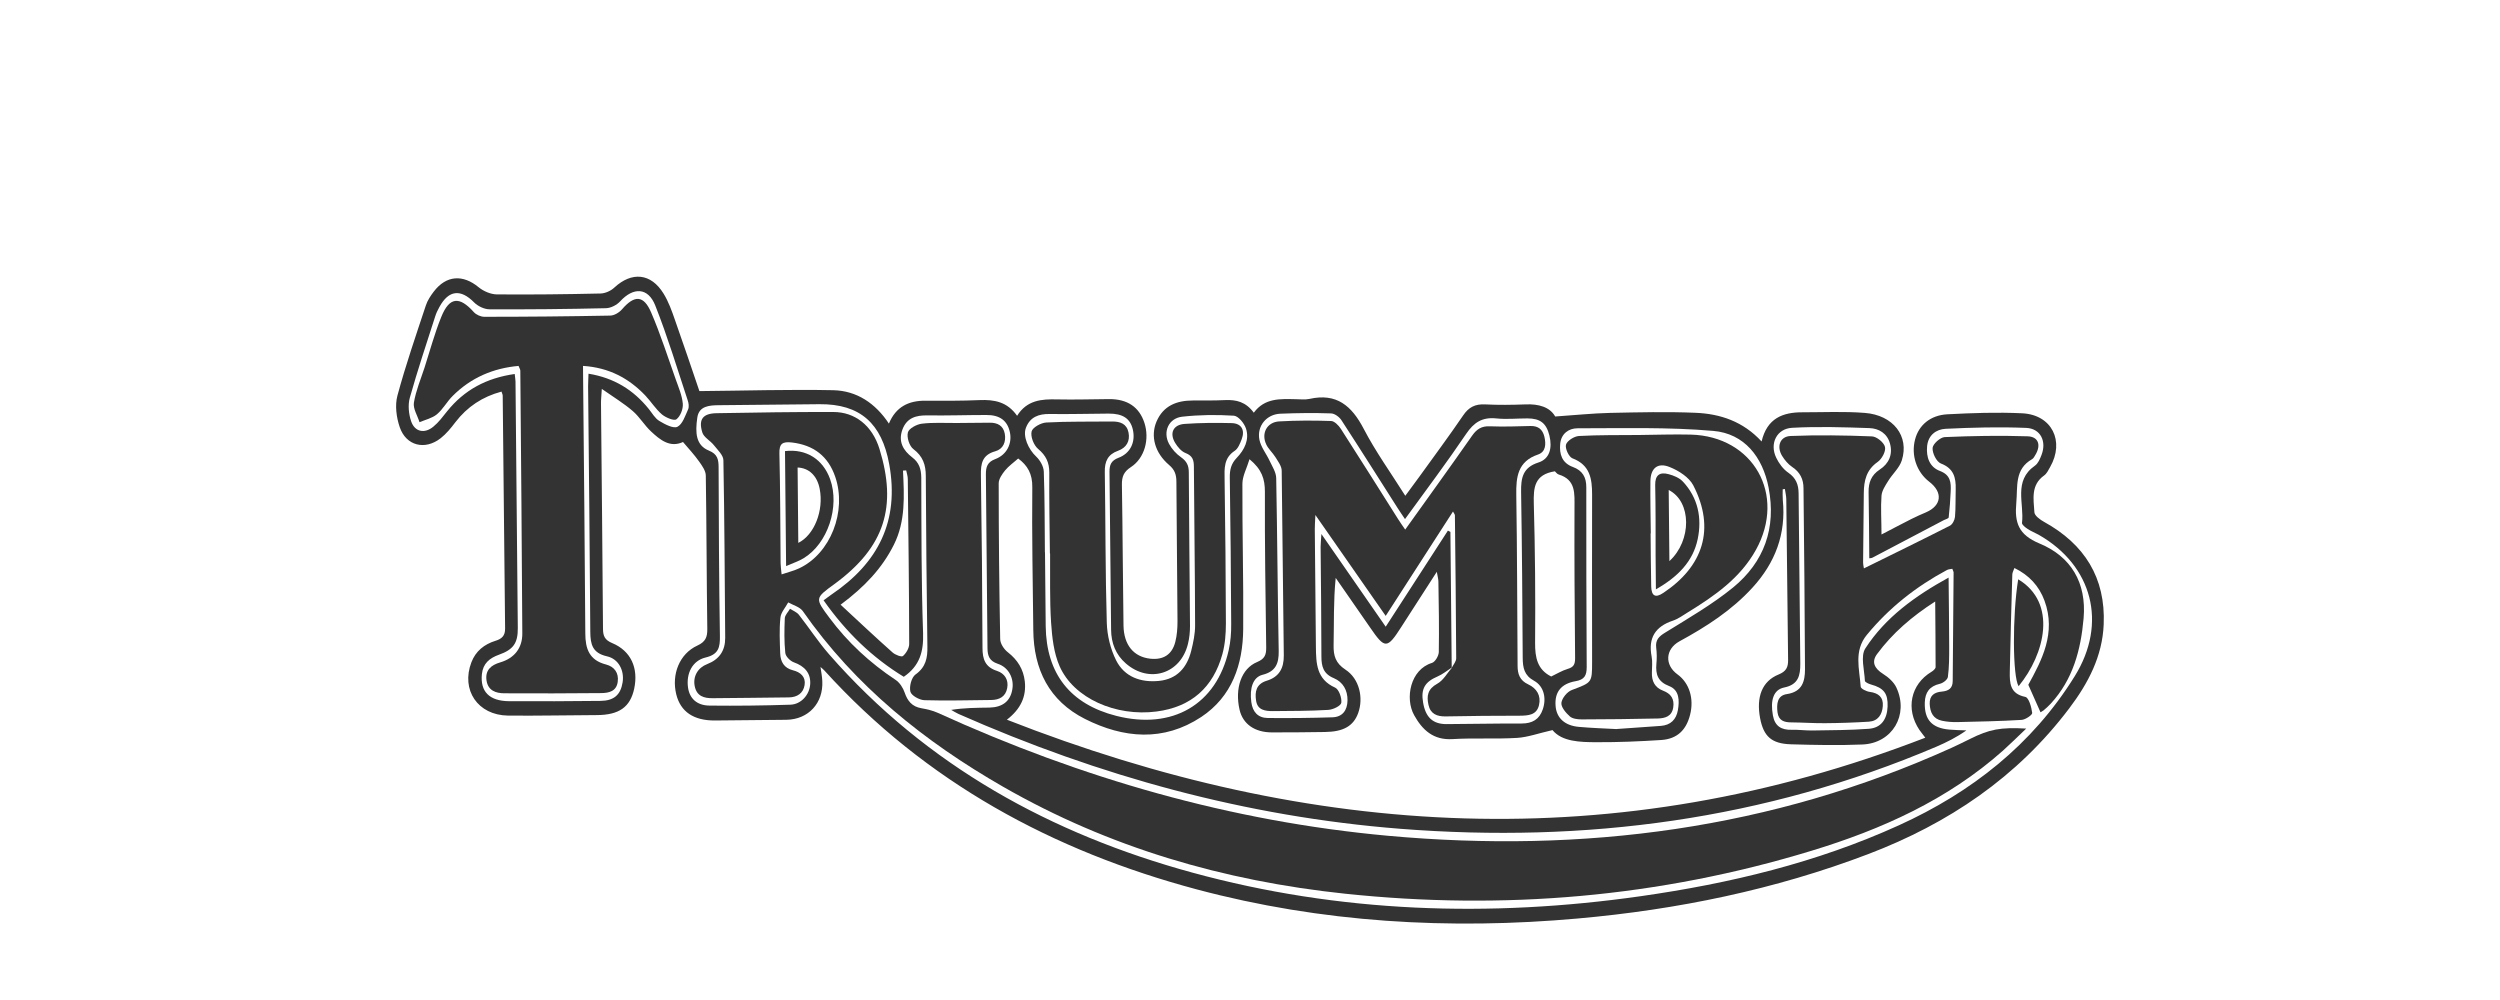 <?xml version="1.0" encoding="UTF-8"?><svg id="Calque_1" xmlns="http://www.w3.org/2000/svg" viewBox="0 0 250 100"><defs><style>.cls-1{fill:#333;}</style></defs><path class="cls-1" d="M82.04,66.64c.08,.56,.17,1,.19,1.45,.12,2.22-1.39,3.86-3.6,3.89-2.38,.03-4.77,.05-7.15,.07-2.12,.01-3.42-.88-3.85-2.6-.5-2.01,.32-4.07,2.1-4.89,.81-.37,1.01-.83,1-1.66-.07-5.11-.07-10.23-.15-15.34,0-.47-.37-.99-.67-1.41-.48-.68-1.05-1.29-1.61-1.95-1.29,.6-2.28-.2-3.19-1.05-.67-.62-1.15-1.46-1.84-2.05-.88-.76-1.89-1.37-3.09-2.21-.04,.75-.09,1.12-.08,1.48,.07,7.5,.15,15,.2,22.49,0,.73,.17,1.14,.92,1.45,1.87,.78,2.64,2.49,2.2,4.56-.4,1.85-1.52,2.63-3.74,2.64-2.96,.01-5.92,.08-8.88,.05-3.02-.04-4.72-2.56-3.66-5.33,.43-1.12,1.28-1.8,2.41-2.15,.62-.19,.97-.5,.96-1.22-.09-7.77-.16-15.53-.24-23.3,0-.1-.06-.21-.12-.4-1.9,.51-3.42,1.51-4.61,3.06-.44,.58-.91,1.16-1.47,1.6-1.57,1.23-3.46,.77-4.1-1.11-.33-.97-.49-2.17-.23-3.14,.82-3.04,1.85-6.02,2.84-9.01,.16-.5,.47-.97,.79-1.39,1.25-1.65,2.92-1.75,4.5-.44,.48,.39,1.19,.7,1.8,.71,3.46,.03,6.92-.01,10.38-.09,.47-.01,1.03-.26,1.38-.59,1.75-1.62,3.66-1.45,4.92,.59,.5,.81,.83,1.73,1.14,2.63,.86,2.42,1.67,4.85,2.45,7.13,4.56-.04,8.97-.18,13.38-.09,2.35,.05,4.22,1.3,5.57,3.34,.7-1.69,1.98-2.3,3.65-2.29,1.81,.01,3.62,.02,5.42-.06,1.46-.06,2.76,.16,3.75,1.57,.99-1.58,2.46-1.68,4.01-1.64,1.73,.04,3.46-.02,5.19-.03,1.83-.01,3.01,.79,3.53,2.37,.53,1.63,.03,3.53-1.35,4.43-.72,.47-.91,.96-.9,1.77,.08,4.69,.09,9.38,.16,14.07,.03,1.95,1.02,3.14,2.68,3.32,1.3,.14,2.18-.41,2.5-1.68,.17-.66,.22-1.37,.22-2.05-.02-4.65-.09-9.31-.11-13.96,0-.7-.16-1.2-.73-1.68-1.42-1.21-1.88-2.87-1.26-4.34,.68-1.59,2.02-2.11,3.64-2.11,1.08,0,2.15,.01,3.23-.04,1.1-.05,2.06,.17,2.86,1.26,1.1-1.49,2.66-1.38,4.19-1.35,.46,0,.94,.07,1.38-.03,2.71-.61,4.22,.69,5.42,2.99,1.18,2.27,2.69,4.37,4.16,6.7,.53-.72,.98-1.32,1.42-1.93,1.46-2.03,2.95-4.03,4.36-6.1,.56-.83,1.2-1.16,2.2-1.11,1.34,.07,2.69,.05,4.04,0,1.33-.06,2.44,.27,2.97,1.21,1.96-.13,3.73-.32,5.5-.36,2.84-.06,5.69-.13,8.53-.01,2.47,.1,4.76,.86,6.61,2.87,.54-2.32,2.12-2.93,4.09-2.92,2.08,0,4.16-.1,6.22,.06,2.86,.22,4.48,2.33,3.71,4.75-.24,.76-.94,1.36-1.37,2.07-.28,.45-.62,.96-.66,1.46-.09,1.22,0,2.45,0,3.88,1.06-.55,2.02-1.06,2.99-1.55,.48-.24,.97-.46,1.47-.67,1.56-.68,1.7-2,.31-3.06-1.26-.97-1.83-2.65-1.41-4.23,.37-1.42,1.52-2.42,3.23-2.51,2.49-.13,5-.22,7.49-.1,2.96,.15,4.26,2.79,2.78,5.38-.17,.3-.33,.65-.6,.84-1.35,.96-1.05,2.38-.97,3.68,.02,.34,.57,.74,.97,.96,4.04,2.23,6.16,5.58,5.96,10.25-.13,3.19-1.55,5.89-3.45,8.4-5.21,6.9-12.08,11.51-20.07,14.56-9.37,3.57-19.1,5.56-29.06,6.45-12.86,1.15-25.63,.42-38.11-2.91-14.38-3.84-27.11-10.72-37.25-21.9-.1-.11-.21-.19-.4-.36Zm63.16,.1c-.48,.31-.93,.69-1.45,.91-1.26,.54-1.68,1.23-1.44,2.61,.25,1.47,.97,2.16,2.36,2.15,2.5-.01,5-.07,7.5-.06,1.06,0,1.77-.41,2.11-1.42,.38-1.11,.11-2.31-.87-2.85-.99-.54-1.13-1.3-1.14-2.29-.03-5.53-.07-11.07-.16-16.6-.02-1.39,.16-2.44,1.73-2.94,1.11-.35,1.41-1.42,1.1-2.7-.31-1.24-.92-1.71-2.21-1.71-1.04,0-2.09,.11-3.11,0-1.39-.14-2.22,.39-3,1.54-1.93,2.86-4.01,5.62-6.12,8.53-.3-.45-.54-.79-.76-1.14-1.86-2.92-3.7-5.84-5.59-8.74-.21-.33-.68-.68-1.04-.69-1.69-.06-3.38-.04-5.07,.03-1.38,.05-2.37,1.23-2.1,2.6,.15,.75,.7,1.41,1.03,2.13,.26,.55,.64,1.13,.65,1.71,.11,5.76,.14,11.53,.25,17.3,.02,1.24-.3,2.04-1.62,2.37-.95,.24-1.31,1.34-1.12,2.73,.13,.98,.66,1.58,1.65,1.59,2.15,.02,4.31,0,6.46-.07,1.01-.03,1.49-.7,1.51-1.68,.02-1.03-.46-1.85-1.36-2.23-1.07-.44-1.25-1.19-1.25-2.19,0-3.65-.05-7.3-.08-10.95,0-.32,.04-.64,.08-1.28,2.23,3.22,4.29,6.18,6.43,9.27,2.15-3.31,4.18-6.46,6.22-9.61,.08,.04,.16,.09,.25,.13l.13,13.6s.03-.04,.03-.04Zm33.29-17.84c-.07,0-.15,.02-.22,.03,0,.36-.02,.72,.01,1.07,.34,3.39-.76,6.28-3.03,8.76-2.08,2.28-4.62,3.91-7.3,5.37-1.42,.78-1.51,2.36-.2,3.31,1.18,.85,1.67,2.42,1.26,4.03-.39,1.55-1.3,2.42-2.88,2.53-2.15,.14-4.3,.23-6.45,.22-1.72,0-3.48-.06-4.43-1.21-1.38,.31-2.45,.71-3.54,.78-2.15,.13-4.31-.01-6.46,.12-1.92,.12-3.02-.92-3.84-2.4-.93-1.68-.38-4.56,1.79-5.22,.32-.1,.67-.71,.68-1.08,.04-2.34,0-4.69-.04-7.04,0-.24-.07-.48-.16-.99-1.28,1.99-2.42,3.76-3.56,5.53-1.41,2.2-1.63,2.2-3.11,.04-1.14-1.66-2.29-3.31-3.44-4.96-.23,2.29-.16,4.5-.21,6.71-.02,1.07,.19,1.81,1.18,2.46,1.39,.9,1.83,2.81,1.28,4.34-.47,1.3-1.47,1.88-3.34,1.9-1.77,.02-3.54,.05-5.31,.04-1.72-.01-2.88-.85-3.21-2.25-.5-2.14,.17-4.14,1.76-4.79,.76-.32,.91-.73,.9-1.46-.07-5.19-.15-10.38-.13-15.57,0-1.26-.3-2.23-1.54-3.25-.27,.91-.71,1.68-.71,2.46-.02,4.84,.12,9.69,.08,14.53-.03,3.54-1.12,6.75-4.2,8.79-3.77,2.49-7.76,2.14-11.63,.19-3.58-1.81-5.12-4.94-5.16-8.87-.05-4.77-.15-9.54-.1-14.3,.02-1.34-.48-2.18-1.41-2.87-.47,.42-.95,.75-1.31,1.19-.3,.37-.64,.86-.64,1.29,0,5.19,.05,10.38,.15,15.57,0,.46,.38,1.03,.77,1.33,.97,.76,1.55,1.69,1.69,2.9,.17,1.53-.41,2.77-1.79,3.84,30.51,11.97,60.96,13.75,91.84,1.8-.31-.42-.46-.59-.59-.78-1.4-2.08-.88-4.56,1.21-5.81,.17-.1,.41-.31,.41-.47,0-2.13-.02-4.25-.04-6.56-2.34,1.5-4.27,3.17-5.81,5.25-.59,.79-.27,1.45,.61,2,.53,.33,1.07,.82,1.32,1.36,1.27,2.73-.41,5.57-3.4,5.69-2.38,.1-4.77,.05-7.15-.02-1.94-.06-2.73-.79-3.08-2.61-.4-2.13,.2-3.7,1.85-4.37,.76-.31,.96-.72,.95-1.46-.07-5.34-.12-10.69-.18-16.03,0-.35-.09-.7-.14-1.05Zm-96.14,11.14c.33-.24,.57-.43,.82-.6,4.64-3.14,6.79-7.32,5.75-13.03-.74-4.05-2.89-6.03-6.98-5.99-3.35,.03-6.69,.06-10.04,.1-.94,.01-2,.06-2.17,1.24-.22,1.52-.15,2.77,1.16,3.3,.87,.35,.97,.9,.97,1.7,.02,5.61,.04,11.23,.13,16.84,.02,1.14-.13,1.84-1.43,2.15-1.33,.32-1.95,1.6-1.76,2.99,.15,1.1,.88,1.81,2.16,1.82,2.69,.03,5.38,0,8.07-.09,1.08-.03,1.92-.99,1.99-2.05,.07-1.09-.54-1.8-1.64-2.19-.36-.13-.82-.59-.85-.94-.12-1.14-.1-2.3-.05-3.46,.01-.32,.34-.63,.52-.95,.3,.19,.68,.33,.89,.6,1.02,1.3,1.92,2.69,3.01,3.94,9.76,11.17,22.25,17.99,36.33,21.84,14.72,4.03,29.75,4.51,44.84,2.36,8.9-1.27,17.6-3.35,25.82-7.09,7.26-3.3,13.34-8.06,17.59-14.92,3.28-5.29,1.77-11.05-3.59-14.12-.37-.21-.77-.36-1.12-.59-.23-.15-.59-.43-.57-.61,.24-1.94-.89-4.2,1.29-5.72,.32-.22,.51-.68,.66-1.07,.53-1.36-.09-2.65-1.53-2.71-2.68-.11-5.38-.04-8.06,.09-.95,.05-1.75,.64-1.85,1.75-.1,1.09,.24,2.08,1.29,2.47,1.06,.4,1.11,1.16,1.07,2.03-.04,.87-.1,1.74-.2,2.61-.01,.11-.31,.19-.48,.27-2.37,1.25-4.75,2.5-7.13,3.75-.11,.06-.26,.06-.33,.07-.02-2.25-.03-4.44-.07-6.63-.01-.94,.26-1.68,1.11-2.24,.91-.59,1.33-1.5,1.03-2.6-.28-1.03-1.12-1.52-2.07-1.55-2.57-.09-5.14-.17-7.71-.03-1.55,.08-2.28,1.58-1.6,2.99,.27,.57,.7,1.15,1.21,1.5,.77,.53,1.02,1.19,1.03,2.05,.06,5.69,.12,11.38,.17,17.07,0,1.13-.17,2.07-1.61,2.36-1.09,.22-1.4,1.3-1.13,2.79,.19,1.07,.84,1.47,1.88,1.44,.69-.02,1.38,.08,2.07,.07,1.88-.03,3.77-.03,5.64-.17,1.22-.09,1.83-.93,1.88-2.23,.05-1.3-.38-1.85-1.66-2.2-.23-.06-.61-.24-.61-.37-.05-1.09-.45-2.46,.04-3.23,2.01-3.11,4.97-5.24,8.33-7.09,.02,2.43,.06,4.69,.06,6.94,0,1,0,2.01-.13,2.99-.03,.27-.48,.62-.8,.69-1.04,.24-1.48,.86-1.51,1.88-.05,1.7,.7,2.54,2.44,2.7,.57,.05,1.15,.06,1.72,.08-.99,.7-1.98,1.19-3,1.63-17.17,7.31-35.11,9.66-53.61,8.21-15.4-1.21-30.09-5.26-44.19-11.49-.25-.11-.48-.27-.72-.4,1.31-.21,2.56-.21,3.82-.23,1.32-.03,2.09-.64,2.29-1.8,.2-1.1-.35-2.22-1.45-2.58-.84-.28-1.02-.79-1.03-1.55-.05-5.81-.1-11.61-.16-17.42,0-.71,.15-1.21,.94-1.5,1.17-.44,1.7-1.57,1.46-2.69-.25-1.16-1.01-1.73-2.36-1.72-1.96,0-3.92,.07-5.88,.04-1.14-.02-2.06,.24-2.5,1.4-.45,1.21,.06,2.1,.99,2.81,.67,.51,.88,1.16,.89,2,.02,5.19,0,10.39,.18,15.57,.06,1.85-.34,3.27-1.93,4.36-3.15-1.92-5.77-4.46-8-7.62Zm-30.88-22.65c.04,.36,.07,.55,.08,.74,.08,8.23,.16,16.45,.23,24.68,.01,1.51-.45,2.15-1.88,2.66-.95,.34-1.6,.88-1.71,1.94-.18,1.74,.74,2.7,2.73,2.71,3.04,.02,6.07,0,9.11-.03,1.36-.01,2.03-.6,2.23-1.85,.19-1.16-.38-2.35-1.57-2.61-1.45-.33-1.65-1.2-1.66-2.44-.05-8.19-.14-16.37-.22-24.56,0-.4,.03-.8,.04-1.26,2.57,.42,4.5,1.63,6.03,3.53,.34,.42,.62,.94,1.06,1.2,.55,.33,1.39,.78,1.8,.58,.52-.26,.78-1.11,1.07-1.74,.11-.25,.06-.62-.04-.91-1.05-3.17-2.01-6.37-3.24-9.47-.72-1.83-2.19-1.87-3.52-.42-.33,.36-.93,.67-1.41,.68-3.88,.09-7.76,.13-11.65,.11-.52,0-1.16-.31-1.53-.68-1.35-1.37-2.55-1.26-3.48,.45-.17,.3-.32,.62-.42,.94-.87,2.71-1.77,5.4-2.54,8.14-.2,.72-.11,1.62,.13,2.34,.36,1.07,1.34,1.28,2.22,.55,.53-.43,.95-1,1.38-1.54,1.72-2.14,3.94-3.33,6.76-3.73Zm53.03,17.85c.02,2.46,.04,4.92,.07,7.38,.06,4.76,2.46,7.8,7.07,8.97,5.61,1.42,10.01-1.14,11.23-6.57,.19-.85,.26-1.75,.25-2.63-.02-4.88-.07-9.76-.14-14.64-.01-.77,.13-1.38,.69-1.96,.77-.8,1.29-1.82,.93-2.93-.17-.53-.77-1.26-1.21-1.29-1.72-.11-3.46-.09-5.17,.1-1.35,.15-1.96,1.5-1.32,2.71,.28,.52,.72,1.01,1.21,1.35,.57,.4,.77,.83,.77,1.52,.02,5.11,.09,10.22,.12,15.34,0,.61-.06,1.23-.21,1.82-.74,2.99-3.87,3.96-6.2,1.94-1.02-.88-1.47-2.05-1.48-3.38-.06-5.27-.1-10.53-.16-15.8,0-.68,.16-1.11,.9-1.39,1.2-.45,1.71-1.58,1.44-2.8-.25-1.12-1-1.63-2.43-1.62-1.96,.01-3.92,.07-5.88,.04-1.11-.02-1.98,.3-2.39,1.39-.32,.85,.24,2.13,1.03,2.87,.39,.37,.74,.98,.76,1.5,.1,2.69,.08,5.38,.11,8.07Zm50.99-8.11c-2.05,.32-2.15,1.62-2.11,3.21,.13,4.64,.17,9.29,.13,13.93-.01,1.5,.23,2.69,1.61,3.38,.55-.26,1.08-.59,1.65-.76,.59-.17,.74-.45,.74-1.06-.05-5.03-.08-10.05-.06-15.08,0-1.4,.15-2.77-1.58-3.3-.17-.05-.29-.24-.38-.32Zm6.19,25.77c1.41-.1,2.91-.2,4.4-.31,.99-.07,1.55-.65,1.71-1.58,.16-.94,.16-2-.87-2.4-1.14-.44-1.37-1.17-1.28-2.23,.05-.53,.05-1.08-.02-1.61-.09-.77,.26-1.12,.9-1.51,2.31-1.43,4.69-2.8,6.79-4.51,3.11-2.55,4.33-5.94,3.55-9.99-.59-3.06-2.43-5.41-5.54-5.67-4.5-.39-9.04-.26-13.57-.26-.87,0-1.63,.53-1.73,1.55-.1,1.04,.18,1.92,1.27,2.32,.95,.35,1.35,1.02,1.34,2.04,0,5.99,0,11.99,.04,17.98,0,.82-.22,1.25-1.11,1.4-1.48,.26-2.11,1.12-2,2.48,.09,1.2,.92,1.97,2.34,2.09,1.22,.11,2.45,.15,3.77,.22Zm-77.61-12.42c1.81,1.68,3.48,3.25,5.19,4.77,.27,.24,.9,.48,1.04,.35,.32-.28,.62-.79,.62-1.2-.01-5.49-.08-10.99-.14-16.48,0-.29-.1-.59-.16-.88-.11,0-.21,.01-.32,.02,.12,2.53,.27,5.05-.91,7.41-1.18,2.36-2.92,4.21-5.34,6.01Zm7.93-19.62s-.03,0-.04,0l7.04-.07s0,0,0,0l-6.99,.07Zm-12.93,30.35s0,0,0,0l-6.73,.06s0,0,0,0l6.73-.06Zm25.32-30.45h0c1.88-.01,3.75-.03,5.63-.05h0c-1.88,.01-3.75,.03-5.63,.05Z"/><path class="cls-1" d="M202.63,72.85c-.9,.86-1.6,1.55-2.33,2.21-5.55,4.93-12.15,7.89-19.16,10.02-15.25,4.65-30.8,5.96-46.64,4.29-12.13-1.28-23.58-4.61-34.18-10.69-7.86-4.51-14.8-10.06-20.04-17.57-.3-.42-.96-.59-1.46-.87-.27,.51-.73,1-.78,1.53-.12,1.18-.06,2.38-.02,3.57,.03,.84,.39,1.47,1.28,1.69,.75,.19,1.29,.65,1.16,1.47-.13,.83-.75,1.23-1.57,1.24-2.54,.04-5.08,.05-7.61,.08-.88,.01-1.61-.2-1.81-1.21-.19-.97,.31-1.84,1.25-2.2q1.81-.7,1.8-2.62c-.05-5.92-.07-11.84-.18-17.76,0-.51-.58-1.04-.95-1.51-.36-.46-1.01-.78-1.16-1.28-.4-1.32,.06-1.9,1.45-1.92,3.88-.07,7.77-.13,11.65-.12,2.18,0,3.9,1.36,4.62,3.7,1.76,5.72,.57,9.79-4.5,13.5-1.96,1.43-1.97,1.42-.5,3.39,1.83,2.46,4.05,4.5,6.61,6.2,.41,.27,.75,.8,.91,1.28,.29,.85,.75,1.39,1.65,1.55,.56,.1,1.14,.23,1.65,.46,14.35,6.54,29.32,10.87,45.05,12.3,19.49,1.77,38.36-.66,56.32-8.79,.63-.29,1.25-.59,1.87-.9,1.93-.96,3.02-1.18,5.64-1.03Zm-124.47-15.41c.7-.24,1.26-.37,1.76-.61,3.13-1.47,4.79-5.7,3.6-9.16-.71-2.06-2.16-3.16-4.32-3.42-.95-.11-1.29,.1-1.26,1.12,.09,3.64,.09,7.28,.12,10.93,0,.3,.05,.6,.1,1.14Z"/><path class="cls-1" d="M186.37,56.85c2.94-1.45,5.79-2.84,8.62-4.28,.26-.13,.48-.57,.51-.89,.08-.92,.04-1.84,.07-2.77,.03-1.16-.2-2.07-1.48-2.56-.44-.17-.87-1.04-.83-1.56,.03-.4,.77-1.06,1.21-1.08,2.76-.12,5.52-.17,8.28-.08,1.09,.03,1.37,.87,.81,1.82-.1,.16-.19,.37-.34,.46-1.79,1.01-1.44,2.74-1.59,4.37-.18,1.98,.2,3.19,2.32,4.07,3.14,1.3,4.72,3.91,4.41,7.48-.28,3.18-1.07,6.13-3.29,8.54-.21,.23-.44,.43-.67,.63-.11,.1-.25,.16-.35,.23-.38-.85-.75-1.69-1.22-2.75,1.33-2.43,2.81-5.17,1.62-8.41-.54-1.46-1.53-2.55-3.01-3.27-.09,.26-.21,.46-.21,.66-.09,3.23-.19,6.46-.25,9.69-.02,1.14,0,2.23,1.55,2.54,.35,.07,.62,1.03,.69,1.61,.02,.19-.68,.67-1.06,.69-2.15,.13-4.3,.17-6.45,.22-.5,.01-1-.03-1.49-.13-.91-.18-1.21-.84-1.25-1.69-.03-.85,.48-1.17,1.21-1.23,.67-.06,1.09-.32,1.09-1.06,.03-3.61,.06-7.23,.09-10.84,0-.1-.07-.21-.13-.38-.18,.04-.38,.04-.53,.12-3.08,1.65-5.78,3.77-8.01,6.48-1.33,1.61-.74,3.43-.62,5.19,.01,.2,.57,.48,.91,.52,.87,.12,1.37,.53,1.3,1.42-.06,.85-.48,1.5-1.4,1.56-1.46,.09-2.92,.14-4.38,.15-1.11,.01-2.23-.07-3.34-.08-.73,0-1.3-.16-1.41-1.01-.1-.83-.03-1.68,.94-1.82,1.54-.23,1.81-1.28,1.81-2.49-.02-6.03-.09-12.07-.15-18.1,0-.9-.35-1.61-1.14-2.13-.4-.27-.74-.68-1-1.1-.57-.93-.22-1.94,.84-1.99,2.71-.11,5.44-.07,8.15,.04,.47,.02,1.2,.61,1.3,1.06,.1,.44-.32,1.21-.74,1.5-1.13,.79-1.37,1.87-1.38,3.11-.02,2.31-.05,4.61-.07,6.92,0,.25,.07,.5,.08,.61Z"/><path class="cls-1" d="M95.63,42.3c1.11-.01,2.23-.02,3.34-.03,.79-.01,1.36,.3,1.51,1.11,.14,.81-.16,1.53-.96,1.75-1.3,.36-1.45,1.23-1.43,2.38,.09,5.76,.14,11.53,.16,17.29,0,1.12,.27,1.91,1.45,2.29,.76,.25,1.18,.89,1.02,1.72-.16,.85-.77,1.18-1.6,1.19-2.23,.02-4.46,.09-6.68,.02-.5-.02-1.3-.46-1.4-.85-.13-.52,.11-1.43,.51-1.72,1.04-.74,1.21-1.66,1.19-2.8-.08-5.69-.13-11.37-.16-17.06,0-1.11-.29-1.96-1.24-2.68-.41-.31-.68-1.18-.55-1.67,.1-.39,.88-.81,1.39-.87,1.14-.14,2.3-.06,3.45-.07Z"/><path class="cls-1" d="M201.82,57.93c3.93,2.36,2.69,7.46,.04,10.69-.6-.95-.63-7.08-.04-10.69Z"/><path class="cls-1" d="M145.17,66.79c.16-.32,.46-.65,.45-.97-.02-4.77-.08-9.54-.13-14.3,0-.06-.06-.13-.19-.37-2.26,3.51-4.47,6.93-6.73,10.44-2.34-3.35-4.59-6.58-7.03-10.09-.03,.71-.07,1.07-.06,1.43,.03,3.92,.07,7.84,.11,11.77,.02,1.64,.06,3.23,1.92,4.06,.38,.17,.69,1.04,.62,1.52-.05,.31-.84,.69-1.32,.71-1.84,.11-3.69,.1-5.53,.12-.77,0-1.53-.1-1.67-1.04-.14-.89,0-1.67,1.07-2,1.22-.37,1.72-1.24,1.7-2.54-.09-6.15-.12-12.31-.21-18.46,0-.46-.37-.93-.63-1.36-.28-.45-.72-.82-.93-1.3-.5-1.1,.1-2.2,1.31-2.27,1.72-.1,3.46-.1,5.19-.04,.34,.01,.76,.45,.98,.79,1.93,3,3.83,6.03,5.74,9.05,.2,.32,.42,.62,.69,1.02,2.28-3.19,4.51-6.27,6.69-9.39,.47-.67,.96-.98,1.79-.94,1.34,.05,2.69,.01,4.04-.03,.79-.02,1.22,.34,1.4,1.07,.17,.73,.15,1.51-.63,1.78-2.04,.69-2.21,2.24-2.18,4.06,.09,5.69,.09,11.38,.13,17.07,0,.82,.22,1.47,1.07,1.86,.84,.39,1.3,1.13,1.07,2.08-.24,1-1.08,1.04-1.93,1.05-2.46,0-4.92,.02-7.38,.07-.88,.02-1.54-.24-1.74-1.15-.2-.88-.09-1.59,.88-2.12,.62-.34,1.01-1.09,1.51-1.66,0,0-.03,.04-.03,.04Z"/><path class="cls-1" d="M51.88,36.59c-2.56,.22-4.79,1.18-6.62,3.01-.57,.57-.96,1.32-1.57,1.83-.47,.39-1.15,.54-1.74,.79-.2-.66-.66-1.35-.56-1.96,.2-1.2,.69-2.35,1.07-3.52,.54-1.68,1-3.4,1.66-5.03,.81-2.02,1.81-2.12,3.26-.5,.24,.27,.7,.47,1.06,.47,4.19,0,8.38-.04,12.57-.12,.41,0,.92-.31,1.2-.64,1.24-1.43,2.16-1.42,2.91,.34,.94,2.18,1.66,4.46,2.46,6.7,.28,.79,.63,1.6,.7,2.42,.04,.52-.24,1.25-.64,1.55-.24,.18-1.07-.17-1.45-.49-.63-.54-1.09-1.29-1.67-1.9-1.65-1.72-3.62-2.78-6.22-2.95,0,.51,0,.88,.01,1.25,.08,8.5,.17,16.99,.22,25.49,0,1.54,.39,2.69,2.07,3.12,.82,.21,1.3,.83,1.17,1.74-.13,.95-.89,1.11-1.64,1.12-3.23,.03-6.46,.04-9.69,.02-.85,0-1.64-.27-1.79-1.28-.15-1.03,.45-1.54,1.37-1.81,1.43-.42,2.22-1.45,2.21-2.89-.04-8.76-.13-17.53-.2-26.29,0-.1-.07-.21-.17-.45Z"/><path class="cls-1" d="M104.99,55.33c-.03-2.69-.08-5.38-.06-8.07,0-1.01-.33-1.71-1.12-2.37-.43-.36-.77-1.22-.65-1.74,.09-.4,.93-.87,1.47-.9,2.18-.12,4.38-.07,6.57-.1,.81-.01,1.47,.22,1.65,1.09,.18,.87-.21,1.53-1.03,1.83-1.04,.37-1.36,1.07-1.34,2.13,.08,5.03,.05,10.07,.2,15.1,.04,1.26,.37,2.61,.93,3.73,.84,1.67,2.47,2.24,4.29,2.06,1.8-.18,2.8-1.33,3.22-3,.21-.85,.4-1.73,.39-2.6-.01-5.26-.09-10.53-.12-15.79,0-.69-.12-1.12-.84-1.4-.42-.16-.79-.61-1.04-1.02-.58-.97-.19-1.81,.95-1.89,1.57-.11,3.15-.12,4.72-.08,.96,.03,1.34,.69,.99,1.61-.16,.42-.36,.94-.7,1.16-1.09,.72-1.03,1.75-1.01,2.85,.07,4.8,.12,9.61,.13,14.41,0,1.03-.08,2.09-.35,3.07-.92,3.33-3.11,5.29-6.59,5.74-4.06,.53-8.28-1.32-9.69-4.53-.58-1.32-.75-2.88-.85-4.35-.15-2.3-.08-4.61-.1-6.91h0Z"/><path class="cls-1" d="M163.88,43.5c1.73-.02,3.46-.08,5.19-.04,6.27,.16,9.58,6.02,6.52,11.53-1.57,2.83-4.13,4.6-6.8,6.24-.49,.3-.97,.66-1.51,.84-1.76,.59-2.47,1.73-2.12,3.57,.1,.52,.04,1.07,.03,1.61-.03,.86,.29,1.51,1.12,1.82,.8,.3,1.15,.85,1.01,1.7-.15,.89-.84,1.06-1.55,1.08-2.53,.06-5.07,.08-7.6,.09-.41,0-.93-.06-1.2-.31-.39-.35-.88-.93-.83-1.35,.06-.47,.58-1.11,1.05-1.28,2-.76,2.02-.71,2.02-2.81,0-5.57-.02-11.15,0-16.72,0-1.59-.2-2.97-1.97-3.64-.36-.14-.75-1-.64-1.37,.12-.39,.82-.83,1.29-.86,1.99-.11,4-.08,6-.1Zm1.18,9.83s0,0,0,0c.02,1.77,.02,3.53,.06,5.3,.02,.96,.41,1.2,1.21,.66,3.99-2.65,5.23-6.42,3-10.75-.42-.81-1.45-1.47-2.35-1.83-1.21-.5-1.93,.11-1.94,1.43-.02,1.73,.02,3.46,.04,5.19Z"/><path class="cls-1" d="M78.61,56.6c-.04-3.95-.07-7.73-.11-11.49,2.12-.25,3.79,.81,4.51,2.8,.99,2.75-.23,6.46-2.66,7.92-.51,.31-1.09,.49-1.75,.78Zm1.22-2.31c1.61-.8,2.56-3.25,2.14-5.4-.25-1.31-1.06-2.09-2.21-2.14l.07,7.54Z"/><path class="cls-1" d="M165.59,58.93c-.01-1.3-.03-2.36-.03-3.41,0-2.34,.01-4.67-.04-7.01-.02-1.03,.48-1.33,1.35-1.09,.5,.13,1.05,.36,1.4,.72,1.54,1.63,1.94,3.67,1.5,5.77-.47,2.24-1.98,3.77-4.17,5.02Zm1.28-9.93l.07,7.11c2.25-2.06,2.23-5.96-.07-7.11Z"/></svg>